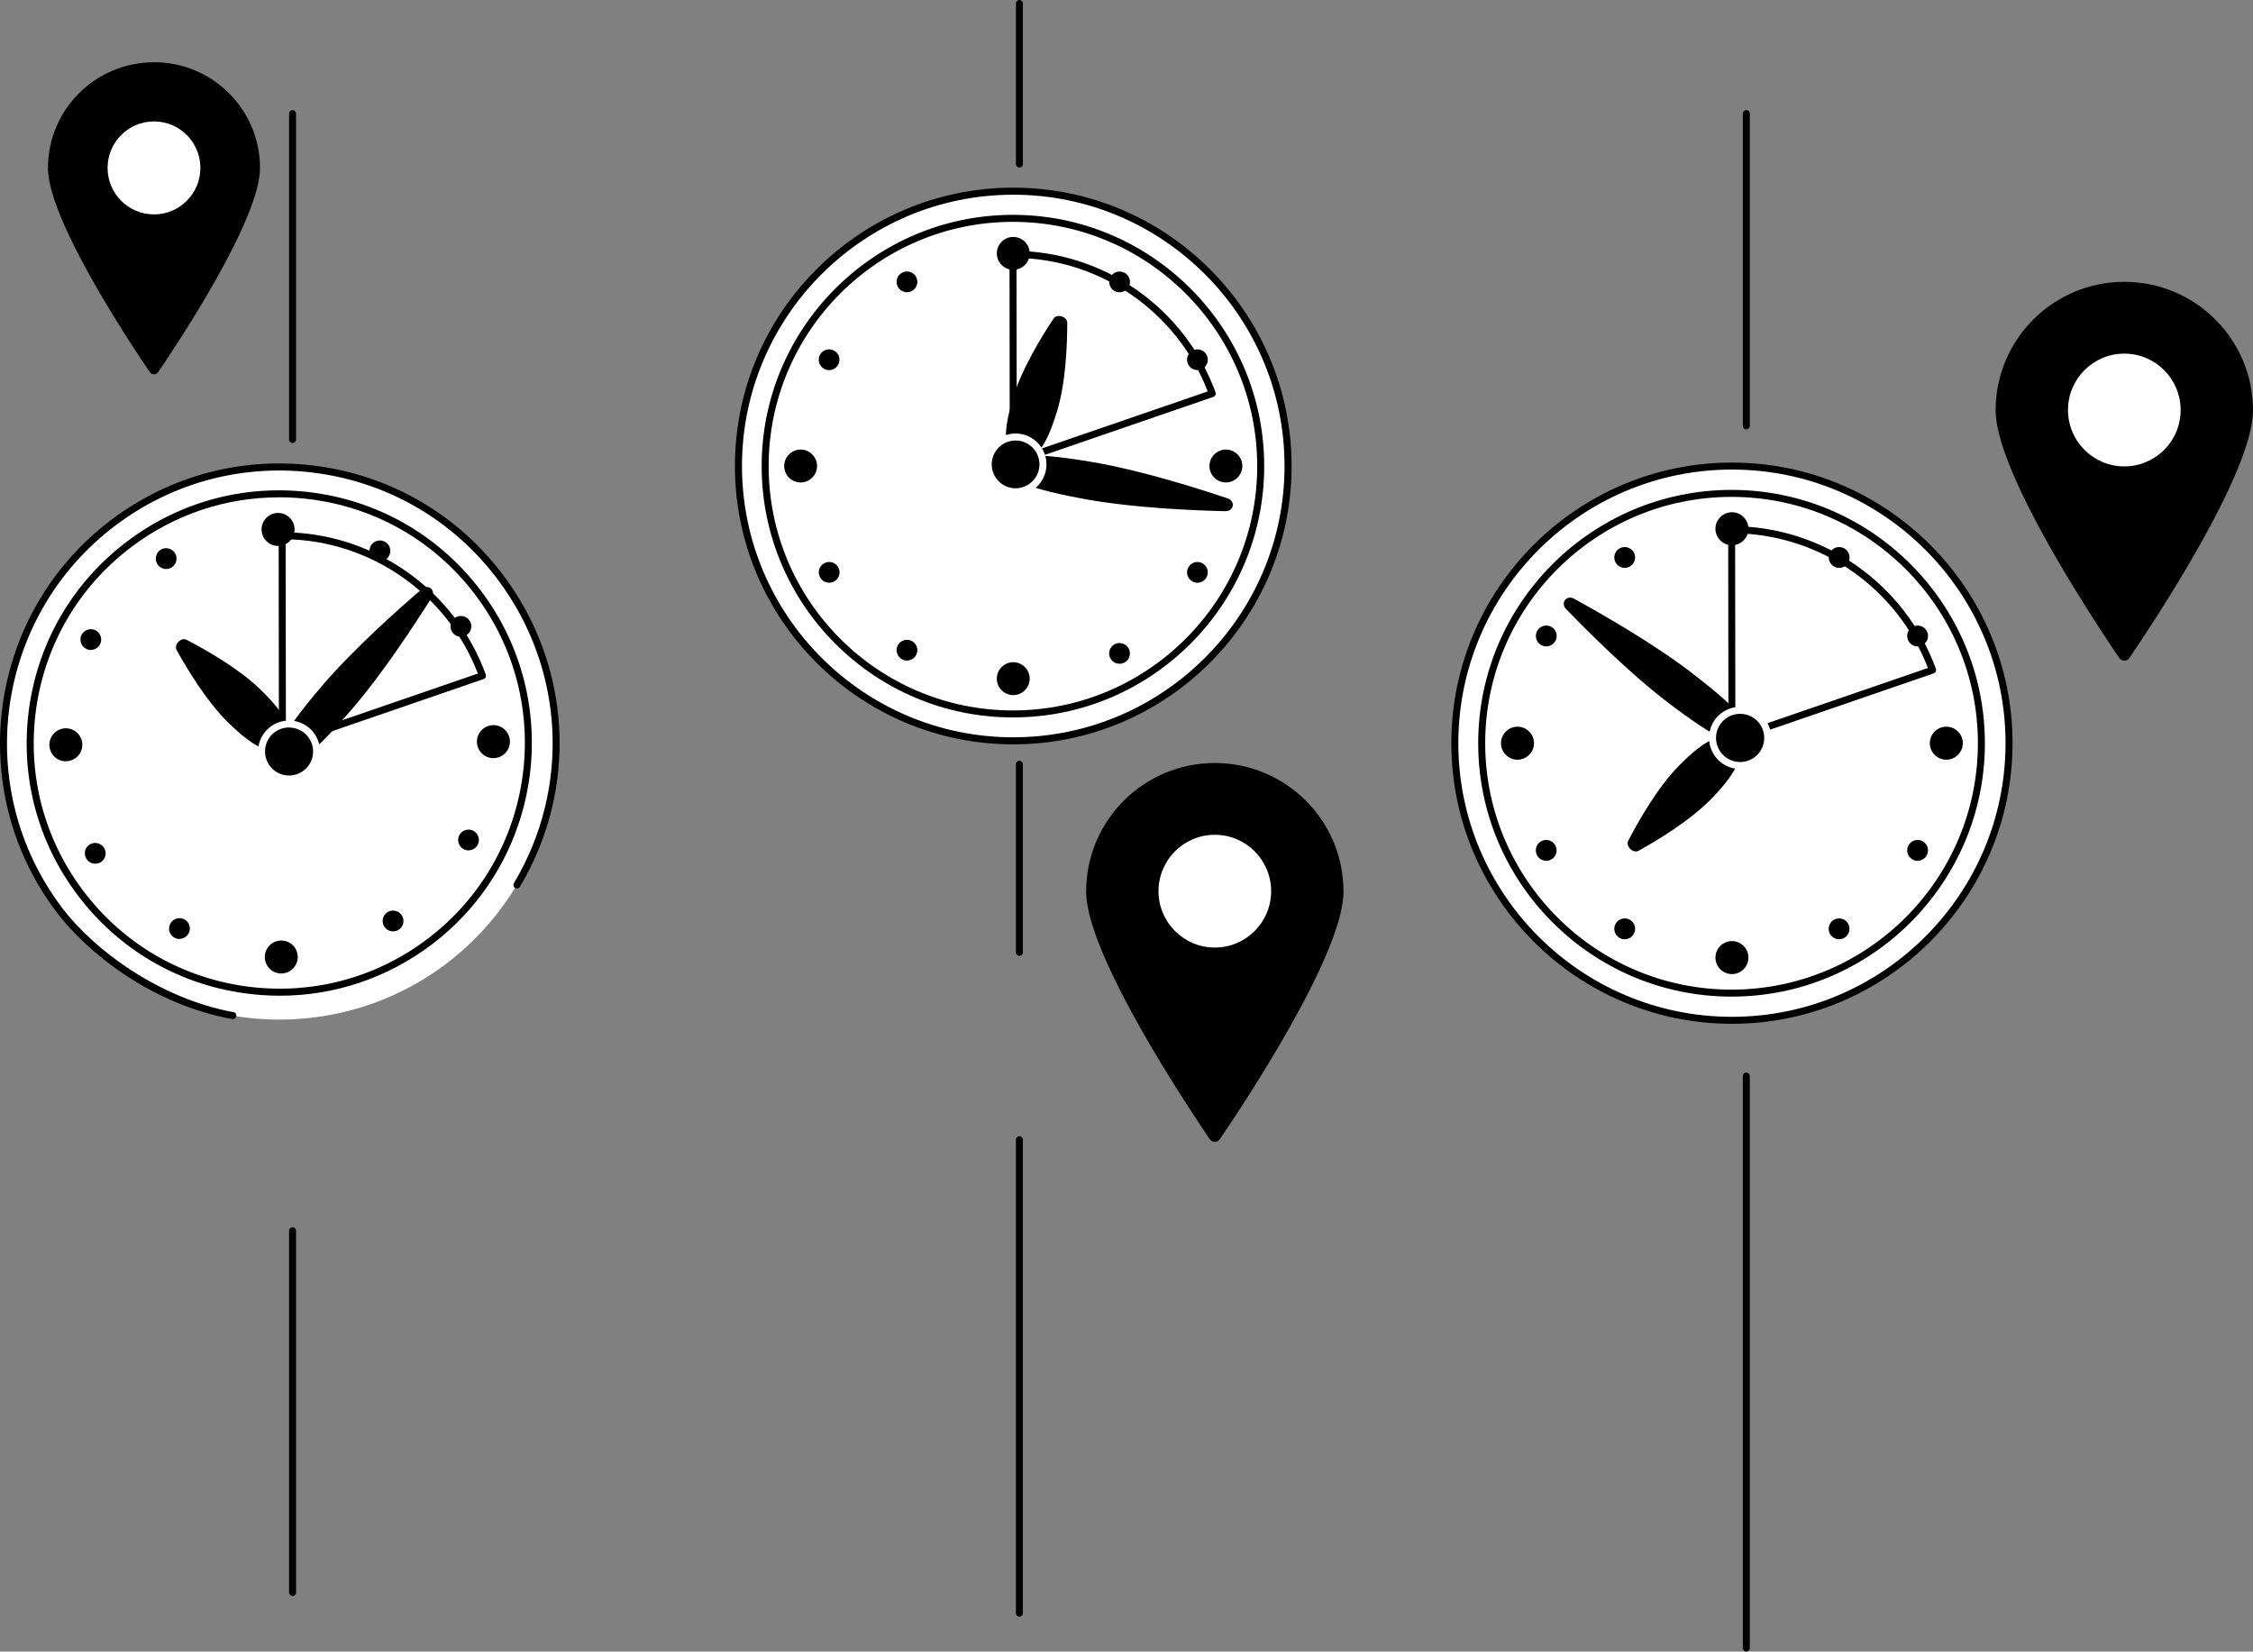 <?xml version="1.0" encoding="UTF-8"?>
<svg id="Layer_2" data-name="Layer 2" xmlns="http://www.w3.org/2000/svg" viewBox="0 0 348.07 255.14">
  <rect x="0" y="0" width="348.07" height="255.14" fill="#808080" stroke="none"/>
  <defs>
    <style>
      .cls-1, .cls-2 {
        stroke-width: 0px;
      }

      .cls-2 {
        fill: #fff;
      }
    </style>
  </defs>
  <g id="Layer_1-2" data-name="Layer 1">
    <g>
      <g>
        <path class="cls-1" d="M157.49,147.66c-.3,0-.54-.24-.54-.54v-29.06c0-.3.24-.54.54-.54s.54.24.54.54v29.06c0,.3-.24.54-.54.54Z"/>
        <path class="cls-1" d="M157.49,25.9c-.3,0-.54-.24-.54-.54V.54c0-.3.24-.54.54-.54s.54.24.54.54v24.82c0,.3-.24.54-.54.54Z"/>
        <path class="cls-1" d="M157.49,249.74c-.3,0-.54-.24-.54-.54v-73.14c0-.3.24-.54.54-.54s.54.24.54.54v73.14c0,.3-.24.54-.54.54Z"/>
        <path class="cls-1" d="M45.2,246.55c-.3,0-.54-.24-.54-.54v-55.88c0-.3.24-.54.54-.54s.54.24.54.54v55.88c0,.3-.24.54-.54.54Z"/>
        <path class="cls-1" d="M45.2,68.43c-.3,0-.54-.24-.54-.54V17.55c0-.3.24-.54.54-.54s.54.24.54.54v50.33c0,.3-.24.54-.54.54Z"/>
        <path class="cls-1" d="M269.79,66.33c-.3,0-.54-.24-.54-.54V17.55c0-.3.24-.54.54-.54s.54.24.54.54v48.24c0,.3-.24.54-.54.54Z"/>
        <path class="cls-1" d="M269.79,255.14c-.3,0-.54-.24-.54-.54v-88.37c0-.3.24-.54.54-.54s.54.24.54.54v88.37c0,.3-.24.54-.54.54Z"/>
      </g>
      <g>
        <path class="cls-1" d="M23.79,9.62c-9.05,0-16.38,7.32-16.38,16.35,0,2.26,1.02,5.41,2.56,8.88,3.87,8.74,10.99,19.44,13.17,22.63.31.46.99.46,1.3,0,3.04-4.46,15.73-23.57,15.73-31.52,0-9.03-7.33-16.35-16.38-16.35Z"/>
        <ellipse class="cls-2" cx="23.79" cy="25.94" rx="7.17" ry="7.18"/>
      </g>
      <g>
        <path class="cls-1" d="M187.68,117.87c-10.98,0-19.88,8.89-19.88,19.85,0,2.74,1.24,6.57,3.11,10.78,4.7,10.6,13.34,23.59,15.98,27.47.38.56,1.2.56,1.58,0,3.69-5.42,19.09-28.6,19.09-38.25,0-10.96-8.9-19.85-19.88-19.85Z"/>
        <ellipse class="cls-2" cx="187.68" cy="137.67" rx="8.7" ry="8.71"/>
      </g>
      <g>
        <path class="cls-1" d="M328.19,43.54c-10.98,0-19.88,8.89-19.88,19.85,0,2.74,1.24,6.57,3.11,10.78,4.7,10.6,13.34,23.59,15.98,27.47.38.56,1.2.56,1.58,0,3.69-5.42,19.09-28.6,19.09-38.25,0-10.96-8.9-19.85-19.88-19.85Z"/>
        <ellipse class="cls-2" cx="328.19" cy="63.34" rx="8.7" ry="8.71"/>
      </g>
      <g>
        <g>
          <circle class="cls-2" cx="43.21" cy="114.82" r="42.68" transform="translate(-9.14 3.87) rotate(-4.63)"/>
          <path class="cls-1" d="M35.99,157.43s-.06,0-.1,0c-12.57-2.29-22.51-10.36-27.19-16.57-14.35-19.03-10.55-46.18,8.47-60.54,9.22-6.95,20.59-9.9,32.02-8.3,11.43,1.6,21.56,7.56,28.51,16.77,10.64,14.11,11.67,33.02,2.62,48.2-.15.26-.49.34-.74.19-.26-.15-.34-.48-.19-.74,8.83-14.79,7.83-33.24-2.55-46.99-6.78-8.99-16.65-14.79-27.8-16.35-11.15-1.56-22.24,1.31-31.22,8.09C-.72,95.17-4.43,121.65,9.56,140.2c4.93,6.53,15.04,14.06,26.52,16.16.29.05.49.33.43.63-.05.26-.27.44-.53.44Z"/>
          <g>
            <circle class="cls-2" cx="43.16" cy="114.78" r="38.49" transform="translate(-68.52 64.14) rotate(-45)"/>
            <path class="cls-1" d="M43.24,153.82c-1.82,0-3.65-.13-5.49-.38-10.32-1.44-19.47-6.82-25.75-15.15-6.28-8.32-8.94-18.59-7.5-28.91,1.45-10.32,6.82-19.47,15.15-25.75,8.32-6.28,18.59-8.94,28.91-7.5,10.32,1.44,19.47,6.82,25.75,15.15,12.96,17.18,9.53,41.7-7.65,54.66-6.84,5.16-15,7.88-23.42,7.88ZM43.08,76.83c-8.19,0-16.12,2.64-22.77,7.66-8.09,6.1-13.32,14.99-14.73,25.03-1.4,10.04,1.18,20.02,7.29,28.11,6.1,8.09,14.99,13.32,25.03,14.73,10.04,1.4,20.02-1.18,28.11-7.29,16.7-12.6,20.04-36.44,7.44-53.15-6.1-8.09-14.99-13.32-25.03-14.73-1.78-.25-3.57-.37-5.34-.37ZM66.34,145.51h0,0Z"/>
          </g>
          <g>
            <path class="cls-2" d="M74.54,104.38c-4.6-12.61-16.7-21.62-30.9-21.62-.01,0-.03,0-.04,0l.04,32.25,30.9-10.63Z"/>
            <path class="cls-1" d="M43.63,115.55c-.11,0-.22-.03-.31-.1-.14-.1-.23-.26-.23-.44l-.04-32.25c0-.14.06-.28.16-.38.1-.1.24-.16.38-.16,14.04,0,26.66,8.83,31.46,21.98.05.14.04.29-.02.42-.06.13-.17.23-.31.28l-30.9,10.63c-.06.02-.12.03-.18.03ZM44.13,83.3l.04,30.95,29.66-10.2c-4.72-12.28-16.54-20.55-29.71-20.75Z"/>
          </g>
          <g>
            <g>
              <path class="cls-1" d="M76.25,116.58c-1.11,0-2.01-.88-2.02-1.99,0-1.11.88-2.01,1.99-2.02s2.01.88,2.02,1.99c0,1.11-.88,2.01-1.99,2.02Z"/>
              <path class="cls-1" d="M76.23,117.12c-1.4,0-2.54-1.13-2.55-2.53-.01-1.4,1.12-2.55,2.53-2.57h.02c.67,0,1.31.26,1.79.73.48.48.75,1.11.76,1.8.01,1.4-1.12,2.55-2.53,2.57h-.02ZM76.24,116.04v.54s0-.54,0-.54c.81,0,1.46-.67,1.45-1.48,0-.39-.16-.76-.44-1.03-.28-.27-.66-.43-1.04-.42-.81,0-1.46.67-1.45,1.48,0,.8.66,1.45,1.47,1.45h.01Z"/>
            </g>
            <g>
              <path class="cls-1" d="M10.2,117.07c-1.11,0-2.01-.88-2.02-1.99,0-1.11.88-2.01,1.99-2.02,1.11,0,2.01.88,2.02,1.99,0,1.11-.88,2.01-1.99,2.02Z"/>
              <path class="cls-1" d="M10.18,117.61c-.67,0-1.31-.26-1.79-.73-.48-.48-.75-1.11-.76-1.8,0-.68.25-1.32.73-1.81.48-.48,1.11-.75,1.79-.76h.02c.67,0,1.31.26,1.79.73.48.48.75,1.11.76,1.79,0,.68-.25,1.32-.73,1.81-.48.48-1.11.75-1.79.76h-.02ZM10.18,113.6h-.01c-.39,0-.76.16-1.03.44-.27.28-.42.65-.42,1.04,0,.39.16.76.44,1.03.28.27.64.42,1.03.42,0,0,.01,0,.01,0,.39,0,.76-.16,1.03-.44.27-.28.42-.65.42-1.04,0-.39-.16-.76-.44-1.03-.28-.27-.64-.42-1.03-.42Z"/>
            </g>
            <g>
              <path class="cls-1" d="M44.96,81.78c0,1.11-.88,2.01-1.99,2.02-1.11,0-2.01-.88-2.02-1.99,0-1.11.88-2.01,1.99-2.02s2.01.88,2.02,1.99Z"/>
              <path class="cls-1" d="M42.96,84.34c-1.39,0-2.54-1.13-2.55-2.53-.01-1.4,1.12-2.56,2.53-2.57h.02c1.4,0,2.54,1.13,2.55,2.53,0,.68-.26,1.32-.73,1.81-.48.48-1.11.75-1.79.76h-.02ZM42.96,80.33h-.01c-.81,0-1.46.67-1.45,1.48,0,.8.66,1.45,1.47,1.45h.01c.39,0,.76-.16,1.03-.44.27-.28.42-.65.42-1.04,0-.8-.66-1.45-1.47-1.45Z"/>
            </g>
            <g>
              <path class="cls-1" d="M45.46,147.83c0,1.11-.88,2.01-1.99,2.02-1.11,0-2.01-.88-2.02-1.99,0-1.11.88-2.01,1.99-2.02,1.11,0,2.01.88,2.02,1.99Z"/>
              <path class="cls-1" d="M43.46,150.39c-1.4,0-2.54-1.13-2.55-2.53,0-.68.26-1.32.73-1.81.48-.48,1.11-.75,1.79-.76h.02c.67,0,1.31.26,1.79.73.48.48.75,1.11.76,1.8.01,1.4-1.12,2.55-2.53,2.57h-.02ZM43.45,146.38h-.01c-.39,0-.76.16-1.03.44-.27.28-.42.65-.42,1.04,0,.8.66,1.45,1.47,1.45h.01c.81,0,1.46-.67,1.45-1.48,0-.39-.16-.76-.44-1.03-.28-.27-.64-.42-1.03-.42Z"/>
            </g>
          </g>
          <g>
            <g>
              <path class="cls-1" d="M71.76,97.66c-.5.31-1.16.16-1.47-.34-.31-.5-.16-1.16.34-1.47.5-.31,1.16-.16,1.47.34.31.5.16,1.16-.34,1.47Z"/>
              <path class="cls-1" d="M71.2,98.36c-.12,0-.24-.01-.36-.04-.42-.1-.77-.35-1-.71-.23-.36-.3-.79-.2-1.21.1-.42.35-.77.71-1,.75-.47,1.75-.24,2.22.51.47.75.24,1.75-.51,2.22-.26.16-.55.25-.85.25ZM71.2,96.23c-.1,0-.19.03-.28.08-.12.07-.2.19-.23.33-.03.14,0,.28.07.4.07.12.19.2.33.23.14.03.28,0,.4-.07.12-.07.2-.19.23-.33.03-.14,0-.28-.07-.4-.07-.12-.19-.2-.33-.23-.04,0-.08-.01-.12-.01Z"/>
            </g>
            <g>
              <path class="cls-1" d="M26.59,85.72c.31.5.16,1.16-.34,1.47-.5.31-1.16.16-1.47-.34-.31-.5-.16-1.16.34-1.47.5-.31,1.16-.16,1.47.34Z"/>
              <path class="cls-1" d="M25.68,87.9c-.54,0-1.06-.27-1.37-.75-.47-.75-.24-1.75.51-2.22.36-.23.8-.3,1.21-.2.42.1.77.35,1,.71.47.75.24,1.75-.51,2.22-.26.17-.56.24-.85.24ZM25.68,85.76c-.1,0-.19.03-.28.08-.12.07-.2.19-.23.33-.03.14,0,.28.07.4.07.12.19.2.33.23.14.03.28,0,.4-.07.25-.15.32-.48.17-.73-.07-.12-.19-.2-.33-.23-.04,0-.08-.01-.12-.01Z"/>
            </g>
            <g>
              <path class="cls-1" d="M61.64,141.71c.31.5.16,1.16-.34,1.47-.5.31-1.16.16-1.47-.34-.31-.5-.16-1.16.34-1.47.5-.31,1.16-.16,1.47.34Z"/>
              <path class="cls-1" d="M60.73,143.88c-.54,0-1.06-.27-1.37-.75-.47-.75-.24-1.75.51-2.22.75-.47,1.75-.24,2.22.51.47.75.24,1.75-.51,2.22-.26.17-.56.24-.85.24ZM60.73,141.74c-.1,0-.19.03-.28.08-.25.15-.32.48-.17.73.07.12.19.2.33.23.14.03.28,0,.4-.07.12-.07.2-.19.23-.33.03-.14,0-.28-.07-.4-.07-.12-.19-.2-.33-.23-.04,0-.08-.01-.12-.01Z"/>
            </g>
            <g>
              <path class="cls-1" d="M59.63,85.61c-.28.52-.92.72-1.44.44-.52-.28-.72-.92-.44-1.44.28-.52.92-.72,1.44-.44.52.28.72.92.44,1.44Z"/>
              <path class="cls-1" d="M58.68,86.71c-.25,0-.51-.06-.75-.19-.38-.2-.66-.54-.78-.95-.13-.41-.08-.85.12-1.23s.54-.66.95-.78c.41-.13.85-.08,1.23.12.38.2.66.54.78.95.13.41.08.85-.12,1.23-.29.54-.85.85-1.42.85ZM58.69,84.58c-.05,0-.1,0-.16.02-.13.04-.25.13-.31.26-.14.26-.04.58.22.71.12.06.27.08.4.04.13-.04.25-.13.31-.26.07-.12.08-.27.04-.4-.04-.13-.13-.24-.26-.31-.08-.04-.16-.06-.25-.06ZM59.63,85.61h0,0Z"/>
            </g>
            <g>
              <path class="cls-1" d="M28.67,143.95c-.28.52-.92.72-1.44.44s-.72-.92-.44-1.44c.28-.52.92-.72,1.44-.44s.72.92.44,1.44Z"/>
              <path class="cls-1" d="M27.72,145.06c-.26,0-.52-.06-.75-.19-.38-.2-.66-.54-.78-.95-.13-.41-.08-.85.12-1.23.42-.78,1.39-1.08,2.17-.67.38.2.66.54.78.95.13.41.08.85-.12,1.22s-.54.66-.95.78c-.16.05-.32.07-.47.07ZM27.73,142.93c-.05,0-.1,0-.16.02-.13.04-.25.13-.31.26s-.08.27-.04.4c.04.13.13.24.26.31.12.07.27.08.4.04.13-.04.25-.13.31-.26.07-.12.08-.27.04-.4-.04-.13-.13-.24-.26-.31-.08-.04-.16-.06-.25-.06Z"/>
            </g>
            <g>
              <path class="cls-1" d="M14.53,97.86c.52.28.72.92.44,1.44-.28.52-.92.72-1.44.44-.52-.28-.72-.92-.44-1.44.28-.52.92-.72,1.44-.44Z"/>
              <path class="cls-1" d="M14.03,100.41c-.25,0-.51-.06-.75-.19-.78-.42-1.08-1.39-.67-2.17.42-.78,1.39-1.08,2.17-.67.78.42,1.08,1.39.67,2.17-.29.54-.85.85-1.42.85ZM14.03,98.27c-.19,0-.37.1-.47.28-.14.26-.04.58.22.71.26.14.58.04.71-.22.07-.12.08-.27.04-.4-.04-.13-.13-.24-.26-.31-.08-.04-.16-.06-.25-.06Z"/>
            </g>
            <g>
              <path class="cls-1" d="M72.88,128.82c.52.28.72.92.44,1.44s-.92.72-1.44.44c-.52-.28-.72-.92-.44-1.44s.92-.72,1.44-.44Z"/>
              <path class="cls-1" d="M72.38,131.37c-.25,0-.51-.06-.75-.19-.78-.42-1.08-1.39-.67-2.17.42-.78,1.39-1.08,2.17-.67,0,0,0,0,0,0,.78.42,1.08,1.39.67,2.17-.29.54-.85.85-1.42.85ZM72.38,129.23c-.19,0-.37.1-.47.28-.07.12-.08.27-.04.4.04.14.13.25.26.31.12.06.27.08.4.04.13-.04.25-.13.31-.26.14-.26.04-.58-.22-.71-.08-.04-.16-.06-.25-.06Z"/>
            </g>
            <g>
              <path class="cls-1" d="M15.22,130.88c.52.28.72.92.44,1.44-.28.52-.92.72-1.44.44-.52-.28-.72-.92-.44-1.44.28-.52.92-.72,1.44-.44Z"/>
              <path class="cls-1" d="M14.71,133.43c-.25,0-.51-.06-.75-.19-.78-.42-1.08-1.39-.67-2.17.2-.38.54-.66.95-.78.41-.13.85-.08,1.23.12.78.42,1.08,1.39.67,2.17-.29.54-.85.85-1.42.85ZM14.72,131.29c-.05,0-.1,0-.16.02-.13.04-.25.13-.31.26-.14.26-.04.58.22.71.12.06.27.08.4.04.13-.04.25-.13.31-.26.14-.26.04-.58-.22-.71-.08-.04-.16-.06-.25-.06Z"/>
            </g>
          </g>
          <g>
            <g>
              <path class="cls-1" d="M53.99,109.18c-6.66,7.74-9.33,9.19-10.33,8.33-1-.86.04-3.71,6.71-11.45,4.76-5.53,11.62-11.62,15.14-14.65.54-.46,1.09.02.72.62-2.47,3.93-7.48,11.62-12.24,17.15Z"/>
              <path class="cls-1" d="M44.29,118.28c-.42,0-.72-.15-.97-.37-1.1-.95-1.17-3.13,6.65-12.21,4.76-5.53,11.57-11.58,15.2-14.7.45-.38,1.02-.42,1.4-.09.38.33.43.91.12,1.4-2.55,4.06-7.53,11.69-12.29,17.21-6.03,7-8.7,8.76-10.11,8.76ZM65.55,92.1c-3.68,3.17-10.19,9-14.77,14.31-7.58,8.8-7.09,10.4-6.76,10.68.33.29,1.99.52,9.56-8.27,4.58-5.31,9.38-12.62,11.97-16.73ZM53.99,109.17h0,0Z"/>
            </g>
            <g>
              <path class="cls-1" d="M39.86,106.91c4.65,4.53,5,6.76,3.83,7.96-1.17,1.2-3.41.91-8.06-3.62-3.32-3.24-6.38-8.38-7.86-11.05-.23-.41.42-1.07.84-.86,2.71,1.41,7.93,4.33,11.25,7.57Z"/>
              <path class="cls-1" d="M42.25,116.01c-.45,0-.94-.1-1.47-.3-1.47-.56-3.28-1.89-5.52-4.08-3.35-3.27-6.42-8.41-7.96-11.18-.22-.4-.12-.91.26-1.3.38-.39.89-.51,1.29-.3,2.81,1.46,8.03,4.4,11.38,7.66,2.24,2.18,3.62,3.95,4.22,5.41.56,1.37.43,2.48-.38,3.31-.5.51-1.11.77-1.83.77ZM28.28,99.99c1.51,2.73,4.5,7.72,7.73,10.87,2.1,2.05,3.84,3.34,5.15,3.84,1.27.48,1.83.11,2.14-.21.31-.32.67-.89.15-2.15-.53-1.3-1.87-3-3.97-5.05-3.23-3.15-8.3-6.01-11.07-7.45-.05.03-.11.09-.14.14Z"/>
            </g>
            <g>
              <path class="cls-1" d="M46.62,112.32c2.08,1.08,2.9,3.65,1.81,5.73-1.08,2.08-3.65,2.9-5.73,1.81s-2.9-3.65-1.81-5.73c1.08-2.08,3.65-2.9,5.73-1.81Z"/>
              <path class="cls-2" d="M44.65,120.89c-.76,0-1.51-.18-2.2-.54-2.35-1.22-3.26-4.12-2.04-6.46,1.22-2.35,4.12-3.26,6.46-2.04,1.14.59,1.97,1.59,2.36,2.81.39,1.22.27,2.52-.32,3.65-.59,1.14-1.59,1.97-2.81,2.36-.48.15-.96.23-1.45.23ZM44.66,112.38c-.38,0-.75.06-1.12.17-.95.3-1.72.95-2.18,1.83-.94,1.82-.23,4.06,1.58,5.01,1.82.94,4.06.23,5.01-1.58.46-.88.54-1.89.25-2.83-.3-.95-.95-1.72-1.83-2.17-.54-.28-1.12-.42-1.71-.42Z"/>
            </g>
          </g>
        </g>
        <g>
          <g>
            <circle class="cls-2" cx="267.57" cy="114.81" r="42.81" transform="translate(-19.22 64.55) rotate(-13.28)"/>
            <path class="cls-1" d="M267.57,158.16c-23.9,0-43.35-19.45-43.35-43.35s19.45-43.35,43.35-43.35,43.35,19.45,43.35,43.35-19.45,43.35-43.35,43.35ZM267.57,72.54c-23.31,0-42.27,18.96-42.27,42.27s18.96,42.27,42.27,42.27,42.27-18.96,42.27-42.27-18.96-42.27-42.27-42.27Z"/>
          </g>
          <g>
            <circle class="cls-2" cx="267.51" cy="114.82" r="38.6" transform="translate(111.32 360.48) rotate(-80.78)"/>
            <path class="cls-1" d="M267.51,153.96c-21.58,0-39.14-17.56-39.14-39.14s17.56-39.14,39.14-39.14,39.14,17.56,39.14,39.14-17.56,39.14-39.14,39.14ZM267.51,76.76c-20.99,0-38.06,17.07-38.06,38.06s17.07,38.06,38.06,38.06,38.06-17.07,38.06-38.06-17.07-38.06-38.06-38.06Z"/>
          </g>
          <g>
            <path class="cls-2" d="M298.56,103.51c-4.61-12.65-16.75-21.69-30.99-21.69-.01,0-.03,0-.04,0l.04,32.35,30.99-10.66Z"/>
            <path class="cls-1" d="M267.57,114.71c-.11,0-.22-.03-.31-.1-.14-.1-.23-.26-.23-.44l-.04-32.35c0-.14.06-.28.16-.38.1-.1.24-.16.38-.16,14.08,0,26.74,8.86,31.55,22.04.05.14.04.29-.02.42-.06.13-.17.23-.31.28l-30.99,10.66c-.06.02-.12.03-.18.03ZM268.06,82.37l.04,31.05,29.75-10.23c-4.73-12.32-16.59-20.61-29.8-20.81Z"/>
          </g>
          <g>
            <g>
              <circle class="cls-1" cx="267.57" cy="81.68" r="2.01"/>
              <path class="cls-1" d="M267.57,84.23c-1.41,0-2.55-1.15-2.55-2.55s1.15-2.55,2.55-2.55,2.55,1.15,2.55,2.55-1.15,2.55-2.55,2.55ZM267.57,80.21c-.81,0-1.47.66-1.47,1.47s.66,1.47,1.47,1.47,1.47-.66,1.47-1.47-.66-1.47-1.47-1.47Z"/>
            </g>
            <g>
              <circle class="cls-1" cx="267.57" cy="147.93" r="2.01"/>
              <path class="cls-1" d="M267.57,150.48c-1.41,0-2.55-1.15-2.55-2.55s1.15-2.55,2.55-2.55,2.55,1.15,2.55,2.55-1.15,2.55-2.55,2.55ZM267.57,146.46c-.81,0-1.47.66-1.47,1.47s.66,1.47,1.47,1.47,1.47-.66,1.47-1.47-.66-1.47-1.47-1.47Z"/>
            </g>
            <g>
              <circle class="cls-1" cx="234.44" cy="114.81" r="2.01" transform="translate(68.84 316.6) rotate(-76.72)"/>
              <path class="cls-1" d="M234.44,117.36c-1.41,0-2.55-1.15-2.55-2.55s1.15-2.55,2.55-2.55,2.55,1.15,2.55,2.55-1.15,2.55-2.55,2.55ZM234.44,113.33c-.81,0-1.47.66-1.47,1.47s.66,1.47,1.47,1.47,1.47-.66,1.47-1.47-.66-1.47-1.47-1.47Z"/>
            </g>
            <g>
              <circle class="cls-1" cx="300.69" cy="114.81" r="2.01"/>
              <path class="cls-1" d="M300.69,117.36c-1.41,0-2.55-1.15-2.55-2.55s1.15-2.55,2.55-2.55,2.55,1.15,2.55,2.55-1.15,2.55-2.55,2.55ZM300.69,113.33c-.81,0-1.47.66-1.47,1.47s.66,1.47,1.47,1.47,1.47-.66,1.47-1.47-.66-1.47-1.47-1.47Z"/>
            </g>
          </g>
          <g>
            <g>
              <path class="cls-1" d="M251.93,85.58c.3.51.12,1.17-.39,1.46-.51.3-1.17.12-1.46-.39-.3-.51-.12-1.17.39-1.46.51-.3,1.17-.12,1.46.39Z"/>
              <path class="cls-1" d="M251.01,87.73c-.14,0-.28-.02-.42-.06-.42-.11-.76-.38-.98-.75-.22-.37-.27-.81-.16-1.22.11-.42.38-.76.75-.98.37-.21.81-.27,1.22-.16.42.11.76.38.98.75.44.77.18,1.76-.59,2.2-.25.14-.52.22-.8.22ZM251,85.59c-.09,0-.18.02-.26.07-.12.07-.21.19-.25.32-.04.14-.02.28.05.4.07.12.19.21.32.25.14.04.28.02.4-.05.25-.15.34-.47.19-.72h0c-.07-.12-.19-.21-.32-.25-.05-.01-.09-.02-.14-.02Z"/>
            </g>
            <g>
              <path class="cls-1" d="M238.35,130.44c.51-.3,1.17-.12,1.46.39s.12,1.17-.39,1.46c-.51.3-1.17.12-1.46-.39-.3-.51-.12-1.17.39-1.46Z"/>
              <path class="cls-1" d="M238.88,132.98c-.14,0-.28-.02-.42-.06-.42-.11-.76-.38-.98-.75-.44-.77-.18-1.76.59-2.2.77-.44,1.76-.18,2.2.59.44.77.18,1.76-.59,2.2-.25.14-.52.22-.8.22ZM238.62,130.91c-.25.15-.34.47-.19.72.07.12.19.21.32.25.14.04.28.02.4-.05.12-.07.21-.19.25-.32.04-.14.02-.28-.05-.4-.15-.25-.47-.34-.72-.19Z"/>
            </g>
            <g>
              <path class="cls-1" d="M295.72,97.32c.51-.3,1.17-.12,1.46.39.3.51.12,1.17-.39,1.46-.51.3-1.17.12-1.46-.39-.3-.51-.12-1.17.39-1.46Z"/>
              <path class="cls-1" d="M296.26,99.86c-.14,0-.28-.02-.42-.06-.42-.11-.76-.38-.98-.75-.22-.37-.27-.81-.16-1.22.11-.42.38-.76.75-.98.37-.21.81-.27,1.22-.16.42.11.76.38.98.75.22.37.27.81.16,1.22-.11.42-.38.76-.75.98-.25.14-.52.22-.8.22ZM296.25,97.71c-.09,0-.18.02-.26.07-.12.07-.21.19-.25.32-.04.14-.02.28.05.4.07.12.19.21.32.25.14.04.28.02.4-.05.12-.07.21-.19.25-.32s.02-.28-.05-.4c-.07-.12-.19-.21-.32-.25-.05-.01-.09-.02-.14-.02ZM295.72,97.32h0,0Z"/>
            </g>
          </g>
          <g>
            <g>
              <path class="cls-1" d="M239.42,97.32c.51.3.69.95.39,1.46s-.95.69-1.46.39c-.51-.3-.69-.95-.39-1.46.3-.51.95-.69,1.46-.39Z"/>
              <path class="cls-1" d="M238.88,99.86c-.28,0-.56-.07-.8-.22-.37-.21-.64-.56-.75-.98-.11-.42-.05-.85.16-1.22.22-.37.56-.64.98-.75.42-.11.85-.05,1.22.16.77.44,1.03,1.43.59,2.2-.22.37-.56.64-.98.75-.14.04-.28.06-.42.06ZM238.88,97.71s-.09,0-.14.02c-.14.04-.25.12-.32.25-.07.12-.09.27-.05.4.04.14.12.25.25.32.12.07.27.09.4.05.14-.04.25-.12.32-.25.15-.25.06-.58-.19-.72-.08-.05-.17-.07-.26-.07Z"/>
            </g>
            <g>
              <path class="cls-1" d="M296.79,130.44c.51.3.69.95.39,1.46-.3.51-.95.69-1.46.39-.51-.3-.69-.95-.39-1.46.3-.51.95-.69,1.46-.39Z"/>
              <path class="cls-1" d="M296.25,132.98c-.28,0-.55-.07-.8-.22-.37-.22-.64-.56-.75-.98-.11-.42-.05-.85.16-1.22.21-.37.56-.64.98-.75.42-.11.85-.05,1.22.16h0c.37.22.64.56.75.98s.05.85-.16,1.22c-.21.37-.56.64-.98.75-.14.04-.28.06-.42.06ZM296.25,130.84s-.09,0-.14.02c-.14.04-.25.12-.32.25-.07.12-.09.27-.05.4.04.14.12.25.25.32.12.07.27.09.4.05.14-.04.25-.12.32-.25.07-.12.09-.27.05-.4-.04-.14-.12-.25-.25-.32-.08-.05-.17-.07-.26-.07Z"/>
            </g>
            <g>
              <path class="cls-1" d="M250.08,142.96c.3-.51.95-.69,1.46-.39s.69.95.39,1.46c-.3.51-.95.69-1.46.39-.51-.3-.69-.95-.39-1.46Z"/>
              <path class="cls-1" d="M251,145.1c-.27,0-.55-.07-.8-.22-.37-.22-.64-.56-.75-.98-.11-.42-.05-.85.16-1.22.22-.37.56-.64.98-.75.42-.11.85-.05,1.22.16.37.22.64.56.75.98.11.42.05.85-.16,1.22-.3.52-.84.81-1.4.81ZM251.01,142.96s-.09,0-.14.02c-.14.04-.25.12-.32.25h0c-.07.12-.09.27-.05.4.04.14.12.25.25.32.25.14.58.06.72-.19.07-.12.09-.27.05-.4s-.12-.25-.25-.32c-.08-.05-.17-.07-.26-.07ZM250.08,142.96h0,0Z"/>
            </g>
            <g>
              <path class="cls-1" d="M283.2,85.58c.3-.51.95-.69,1.46-.39s.69.95.39,1.46c-.3.51-.95.69-1.46.39-.51-.3-.69-.95-.39-1.46Z"/>
              <path class="cls-1" d="M284.13,87.73c-.27,0-.55-.07-.8-.22-.77-.44-1.03-1.43-.59-2.2.22-.37.56-.64.98-.75.42-.11.85-.05,1.22.16.37.22.64.56.75.98.11.42.05.85-.16,1.22-.3.52-.84.81-1.4.81ZM284.13,85.59s-.09,0-.14.02c-.14.04-.25.12-.32.25-.15.25-.06.58.19.72.25.15.58.06.72-.19.15-.25.06-.58-.19-.72-.08-.05-.17-.07-.26-.07ZM283.2,85.59h0,0Z"/>
            </g>
            <g>
              <path class="cls-1" d="M283.2,142.96c.3-.51.95-.69,1.46-.39s.69.95.39,1.46c-.3.51-.95.69-1.46.39-.51-.3-.69-.95-.39-1.46Z"/>
              <path class="cls-1" d="M284.12,145.1c-.27,0-.55-.07-.8-.22-.77-.44-1.03-1.43-.59-2.2.22-.37.56-.64.98-.75.42-.11.85-.05,1.22.16.77.44,1.03,1.43.59,2.2-.3.52-.84.81-1.4.81ZM284.13,142.96s-.09,0-.14.02c-.14.04-.25.12-.32.25-.15.25-.06.58.19.72.25.15.58.06.73-.19.15-.25.06-.58-.19-.72-.08-.05-.17-.07-.26-.07ZM283.2,142.96h0,0Z"/>
            </g>
          </g>
          <g>
            <g>
              <path class="cls-1" d="M260.8,104.21c8.14,6.22,9.75,8.8,8.95,9.85-.8,1.05-3.72.17-11.86-6.04-5.82-4.44-12.32-10.95-15.56-14.3-.49-.51-.05-1.09.57-.75,4.08,2.24,12.07,6.8,17.89,11.24Z"/>
              <path class="cls-1" d="M268.84,114.97c-.95,0-2.03-.5-2.49-.72-2.05-.96-4.92-2.86-8.78-5.81-5.82-4.44-12.28-10.9-15.62-14.35-.41-.42-.48-1-.17-1.4.31-.4.88-.48,1.4-.2,4.21,2.31,12.14,6.85,17.96,11.29h0c3.86,2.95,6.45,5.22,7.91,6.94.51.6,2.07,2.44,1.14,3.67-.33.43-.82.59-1.34.59ZM243.01,93.63c3.39,3.49,9.61,9.67,15.21,13.95,3.75,2.86,6.63,4.77,8.58,5.69,1.96.92,2.42.58,2.52.46.1-.13.3-.66-1.1-2.31-1.39-1.64-4-3.92-7.74-6.78-5.6-4.27-13.2-8.65-17.46-11Z"/>
            </g>
            <g>
              <path class="cls-1" d="M259.62,118.81c4.54-4.67,6.78-5.02,7.98-3.85,1.2,1.17.91,3.42-3.63,8.08-3.25,3.34-8.4,6.41-11.08,7.89-.41.23-1.08-.42-.86-.84,1.41-2.72,4.34-7.95,7.58-11.29Z"/>
              <path class="cls-1" d="M252.71,131.53c-.29,0-.6-.13-.85-.38-.39-.38-.51-.89-.3-1.29,1.46-2.82,4.4-8.05,7.68-11.42,2.19-2.25,3.96-3.64,5.42-4.24,1.37-.56,2.49-.43,3.32.38.84.81.99,1.93.47,3.31-.56,1.48-1.9,3.29-4.09,5.54-3.28,3.37-8.42,6.45-11.2,7.99-.14.08-.29.12-.45.12ZM252.55,130.29c.03.05.09.12.15.14,2.74-1.52,7.74-4.52,10.9-7.76,2.06-2.11,3.35-3.85,3.85-5.17.48-1.27.11-1.84-.21-2.15-.32-.31-.9-.67-2.16-.15-1.3.54-3.01,1.88-5.06,3.99-3.15,3.24-6.02,8.33-7.46,11.11Z"/>
            </g>
            <g>
              <circle class="cls-1" cx="268.83" cy="113.99" r="4.27"/>
              <path class="cls-2" d="M268.82,118.8c-.74,0-1.5-.17-2.2-.54-2.35-1.22-3.27-4.13-2.05-6.48,1.22-2.35,4.13-3.27,6.48-2.05,2.35,1.22,3.27,4.13,2.05,6.48-.85,1.65-2.54,2.59-4.27,2.59ZM268.84,110.27c-1.35,0-2.65.73-3.31,2.01-.95,1.82-.23,4.08,1.59,5.02,1.82.95,4.08.23,5.02-1.59.95-1.82.23-4.08-1.59-5.02-.55-.28-1.13-.42-1.71-.42Z"/>
            </g>
          </g>
        </g>
        <g>
          <g>
            <circle class="cls-2" cx="156.54" cy="72" r="42.46"/>
            <path class="cls-1" d="M156.54,114.99c-23.71,0-43-19.29-43-43s19.29-43,43-43,43,19.29,43,43-19.29,43-43,43ZM156.54,30.08c-23.11,0-41.91,18.8-41.91,41.91s18.8,41.91,41.91,41.91,41.91-18.8,41.91-41.91-18.8-41.91-41.91-41.91Z"/>
          </g>
          <g>
            <circle class="cls-2" cx="156.49" cy="72.01" r="38.28" transform="translate(69.41 220.64) rotate(-84.35)"/>
            <path class="cls-1" d="M156.49,110.83c-21.41,0-38.82-17.42-38.82-38.82s17.42-38.82,38.82-38.82,38.82,17.42,38.82,38.82-17.42,38.82-38.82,38.82ZM156.49,34.27c-20.81,0-37.74,16.93-37.74,37.74s16.93,37.74,37.74,37.74,37.74-16.93,37.74-37.74-16.93-37.74-37.74-37.74Z"/>
          </g>
          <g>
            <path class="cls-2" d="M187.28,60.8c-4.57-12.55-16.61-21.51-30.74-21.51-.01,0-.03,0-.04,0l.04,32.08,30.74-10.57Z"/>
            <path class="cls-1" d="M156.54,71.91c-.11,0-.22-.03-.31-.1-.14-.1-.23-.26-.23-.44l-.04-32.08c0-.29.23-.53.52-.54,0,0,.06,0,.06,0,13.92,0,26.48,8.79,31.25,21.86.05.14.04.29-.02.42-.06.13-.17.23-.31.28l-30.74,10.57c-.06.02-.12.03-.18.03ZM157.04,39.83l.04,30.78,29.5-10.14c-4.69-12.21-16.45-20.43-29.54-20.63Z"/>
          </g>
          <g>
            <g>
              <circle class="cls-1" cx="156.54" cy="39.15" r="2"/>
              <path class="cls-1" d="M156.54,41.68c-1.4,0-2.54-1.14-2.54-2.54s1.14-2.54,2.54-2.54,2.54,1.14,2.54,2.54-1.14,2.54-2.54,2.54ZM156.54,37.69c-.8,0-1.46.65-1.46,1.45s.65,1.45,1.46,1.45,1.45-.65,1.45-1.45-.65-1.45-1.45-1.45Z"/>
            </g>
            <g>
              <circle class="cls-1" cx="156.54" cy="104.85" r="2"/>
              <path class="cls-1" d="M156.54,107.38c-1.4,0-2.54-1.14-2.54-2.54s1.14-2.54,2.54-2.54,2.54,1.14,2.54,2.54-1.14,2.54-2.54,2.54ZM156.54,103.39c-.8,0-1.46.65-1.46,1.46s.65,1.45,1.46,1.45,1.45-.65,1.45-1.45-.65-1.46-1.45-1.46Z"/>
            </g>
            <g>
              <circle class="cls-1" cx="123.69" cy="72" r="2" transform="translate(32.81 182.56) rotate(-80.78)"/>
              <path class="cls-1" d="M123.69,74.53c-1.4,0-2.54-1.14-2.54-2.54s1.14-2.54,2.54-2.54,2.54,1.14,2.54,2.54-1.14,2.54-2.54,2.54ZM123.69,70.54c-.8,0-1.46.65-1.46,1.46s.65,1.45,1.46,1.45,1.46-.65,1.46-1.45-.65-1.46-1.46-1.46Z"/>
            </g>
            <g>
              <path class="cls-1" d="M189.39,70c1.1,0,2,.89,2,2s-.89,2-2,2-2-.89-2-2,.89-2,2-2Z"/>
              <path class="cls-1" d="M189.39,74.53c-1.4,0-2.54-1.14-2.54-2.54s1.14-2.54,2.54-2.54,2.54,1.14,2.54,2.54-1.14,2.54-2.54,2.54ZM189.39,70.54c-.8,0-1.46.65-1.46,1.46s.65,1.45,1.46,1.45,1.45-.65,1.45-1.45-.65-1.46-1.45-1.46Z"/>
            </g>
          </g>
          <g>
            <g>
              <path class="cls-1" d="M141.04,43.02c.29.51.12,1.16-.39,1.45-.51.29-1.16.12-1.45-.39-.29-.51-.12-1.16.39-1.45.51-.29,1.16-.12,1.45.39Z"/>
              <path class="cls-1" d="M140.12,45.15c-.14,0-.28-.02-.42-.06-.41-.11-.76-.38-.97-.75-.21-.37-.27-.8-.16-1.22.11-.41.38-.76.75-.97.37-.21.8-.27,1.22-.16.41.11.76.38.97.75.21.37.27.8.16,1.22-.11.41-.38.76-.75.97-.25.14-.52.22-.8.22ZM140.12,43.03c-.09,0-.18.02-.26.07-.12.07-.21.18-.24.32-.04.13-.02.27.05.4.07.12.18.21.32.24.13.04.27.02.4-.05.12-.07.21-.18.24-.32.04-.13.02-.27-.05-.4-.07-.12-.18-.21-.32-.24-.04-.01-.09-.02-.14-.02Z"/>
            </g>
            <g>
              <path class="cls-1" d="M127.56,87.5c.51-.29,1.16-.12,1.45.39.29.51.12,1.16-.39,1.45-.51.29-1.16.12-1.45-.39-.29-.51-.12-1.16.39-1.45Z"/>
              <path class="cls-1" d="M128.1,90.02c-.55,0-1.09-.29-1.39-.8-.21-.37-.27-.8-.16-1.22.11-.41.38-.76.75-.97.37-.21.8-.27,1.22-.16.41.11.76.38.97.75.44.77.18,1.75-.59,2.19-.25.15-.53.21-.8.21ZM128.09,87.9c-.09,0-.18.02-.26.07-.12.07-.21.18-.24.32-.04.14-.02.28.05.4.14.25.46.33.71.19.25-.14.33-.46.19-.71-.07-.12-.18-.21-.32-.24-.04-.01-.09-.02-.14-.02ZM127.56,87.5h0,0Z"/>
            </g>
            <g>
              <path class="cls-1" d="M184.46,54.65c.51-.29,1.16-.12,1.45.39.29.51.12,1.16-.39,1.45-.51.29-1.16.12-1.45-.39-.29-.51-.12-1.16.39-1.45Z"/>
              <path class="cls-1" d="M184.99,57.17c-.55,0-1.09-.29-1.39-.8-.21-.37-.27-.8-.16-1.22.11-.41.38-.76.75-.97.37-.21.8-.27,1.22-.16.41.11.76.38.97.75.21.37.27.8.16,1.22-.11.41-.38.76-.75.97-.25.15-.53.21-.8.21ZM184.99,55.05c-.09,0-.18.02-.26.07h0c-.25.14-.33.46-.19.71.14.25.46.33.71.19.12-.07.21-.18.24-.32.04-.13.02-.27-.05-.4-.1-.17-.27-.26-.45-.26ZM184.46,54.65h0,0Z"/>
            </g>
          </g>
          <g>
            <g>
              <path class="cls-1" d="M128.63,54.65c.51.29.68.94.39,1.45-.29.51-.94.68-1.45.39-.51-.29-.68-.94-.39-1.45.29-.51.94-.68,1.45-.39Z"/>
              <path class="cls-1" d="M128.09,57.18c-.28,0-.55-.07-.8-.22-.37-.21-.64-.56-.75-.97-.11-.41-.05-.84.16-1.22.44-.76,1.42-1.03,2.19-.59.37.21.64.56.75.97.11.41.05.85-.16,1.22-.21.37-.56.64-.97.75-.14.04-.28.06-.42.06ZM128.1,55.05c-.18,0-.36.09-.45.26-.07.12-.09.26-.05.4.04.13.12.25.24.32.12.07.26.09.4.05.13-.04.25-.12.32-.24.07-.12.09-.26.05-.4-.04-.13-.12-.25-.24-.32-.08-.05-.17-.07-.26-.07Z"/>
            </g>
            <g>
              <path class="cls-1" d="M185.52,87.5c.51.29.68.94.39,1.45-.29.51-.94.68-1.45.39-.51-.29-.68-.94-.39-1.45.29-.51.94-.68,1.45-.39Z"/>
              <path class="cls-1" d="M184.99,90.03c-.28,0-.55-.07-.8-.22-.76-.44-1.03-1.42-.59-2.19.44-.77,1.42-1.03,2.19-.59.37.21.64.56.75.97.11.41.05.85-.16,1.22-.21.37-.56.64-.97.75-.14.04-.28.06-.42.06ZM184.99,87.9c-.18,0-.36.09-.45.26-.14.25-.06.57.19.71.25.14.57.06.71-.19.07-.12.09-.26.05-.4-.04-.13-.12-.25-.24-.32h0c-.08-.05-.17-.07-.26-.07Z"/>
            </g>
            <g>
              <path class="cls-1" d="M139.2,99.92c.29-.51.94-.68,1.45-.39s.68.94.39,1.45c-.29.51-.94.68-1.45.39-.51-.29-.68-.94-.39-1.45Z"/>
              <path class="cls-1" d="M140.12,102.05c-.28,0-.55-.07-.8-.22-.77-.44-1.03-1.42-.59-2.19.44-.76,1.42-1.03,2.19-.59.37.21.64.56.75.97.11.41.05.85-.16,1.22-.21.37-.56.64-.97.75-.14.04-.28.06-.42.06ZM140.12,99.92c-.18,0-.36.09-.45.26-.14.25-.06.57.19.71.12.07.26.09.4.05.13-.04.25-.12.32-.24.07-.12.09-.26.05-.4s-.12-.25-.24-.32c-.08-.05-.17-.07-.26-.07ZM139.2,99.92h0,0Z"/>
            </g>
            <g>
              <path class="cls-1" d="M172.05,43.02c.29-.51.94-.68,1.45-.39.51.29.68.94.39,1.45-.29.51-.94.68-1.45.39-.51-.29-.68-.94-.39-1.45Z"/>
              <path class="cls-1" d="M172.97,45.15c-.27,0-.55-.07-.8-.21-.37-.21-.64-.56-.75-.97-.11-.41-.05-.84.16-1.22h0c.44-.77,1.42-1.03,2.19-.59.37.21.64.56.75.97.11.41.05.85-.16,1.22-.3.51-.84.8-1.39.8ZM172.52,43.29c-.14.25-.06.57.19.71.12.07.26.09.4.05.13-.04.25-.12.32-.24.07-.12.09-.26.05-.4s-.12-.25-.24-.32c-.12-.07-.26-.09-.4-.05-.13.04-.25.12-.32.24Z"/>
            </g>
            <g>
              <path class="cls-1" d="M172.05,100.41c.29-.51.94-.68,1.45-.39.51.29.68.94.39,1.45-.29.51-.94.68-1.45.39-.51-.29-.68-.94-.39-1.45Z"/>
              <path class="cls-1" d="M172.96,102.54c-.27,0-.55-.07-.8-.21-.77-.44-1.03-1.42-.59-2.19.21-.37.56-.64.97-.75.41-.11.85-.05,1.22.16.77.44,1.03,1.42.59,2.19-.3.51-.84.8-1.39.8ZM172.52,100.68c-.14.25-.06.57.19.71.25.14.57.06.71-.19.14-.25.06-.57-.19-.71-.12-.07-.26-.09-.4-.05-.13.04-.25.12-.32.24Z"/>
            </g>
          </g>
          <g>
            <path class="cls-1" d="M168.44,76.69c-10-1.76-12.6-3.29-12.37-4.59s3.19-1.85,13.2-.09c7.15,1.26,15.84,4.02,20.22,5.49.67.22.54.94-.16.92-4.62-.11-13.73-.48-20.88-1.73Z"/>
            <path class="cls-1" d="M189.35,78.97s-.02,0-.04,0c-4.76-.11-13.82-.49-20.96-1.74-4.74-.83-8.06-1.65-10.13-2.5-.73-.3-2.94-1.2-2.68-2.71.26-1.51,2.66-1.61,3.44-1.64,2.24-.09,5.63.27,10.38,1.1,7.15,1.26,15.79,3.99,20.3,5.51.55.19.88.66.79,1.16-.09.49-.54.82-1.11.82ZM168.54,76.16c6.86,1.21,15.53,1.59,20.37,1.71-4.58-1.53-12.87-4.12-19.73-5.33-4.6-.81-8.02-1.18-10.15-1.09-2.14.09-2.4.59-2.42.74-.03.15.04.71,2.02,1.52,1.97.81,5.31,1.63,9.91,2.43Z"/>
          </g>
          <g>
            <path class="cls-1" d="M162.81,63.3c-1.87,6.18-3.68,7.51-5.27,7.03-1.59-.48-2.36-2.59-.5-8.77,1.33-4.42,4.47-9.48,6.15-12.01.26-.39,1.14-.12,1.14.34,0,3.03-.19,8.98-1.52,13.4Z"/>
            <path class="cls-1" d="M158.15,70.96c-.24,0-.5-.04-.76-.12-3.05-.92-1.95-5.83-.86-9.45,1.35-4.46,4.47-9.53,6.22-12.15.25-.38.75-.52,1.27-.36.52.16.86.55.86,1.01,0,3.15-.2,9.1-1.55,13.56-1,3.3-2.59,7.51-5.18,7.51ZM163.61,49.9c-1.72,2.59-4.75,7.51-6.05,11.81-1.02,3.37-1.82,7.51.14,8.1,1.96.59,3.58-3.3,4.6-6.67,1.3-4.3,1.5-10.07,1.5-13.18-.05-.03-.13-.06-.19-.06ZM162.81,63.3h0,0Z"/>
          </g>
          <g>
            <circle class="cls-1" cx="156.9" cy="71.74" r="4.23" transform="translate(51.03 207.97) rotate(-76.72)"/>
            <path class="cls-2" d="M156.9,76.51c-2.63,0-4.77-2.14-4.77-4.77s2.14-4.77,4.77-4.77,4.77,2.14,4.77,4.77-2.14,4.77-4.77,4.77ZM156.9,68.05c-2.03,0-3.69,1.66-3.69,3.69s1.66,3.69,3.69,3.69,3.69-1.66,3.69-3.69-1.66-3.69-3.69-3.69Z"/>
          </g>
        </g>
      </g>
    </g>
  </g>
</svg>